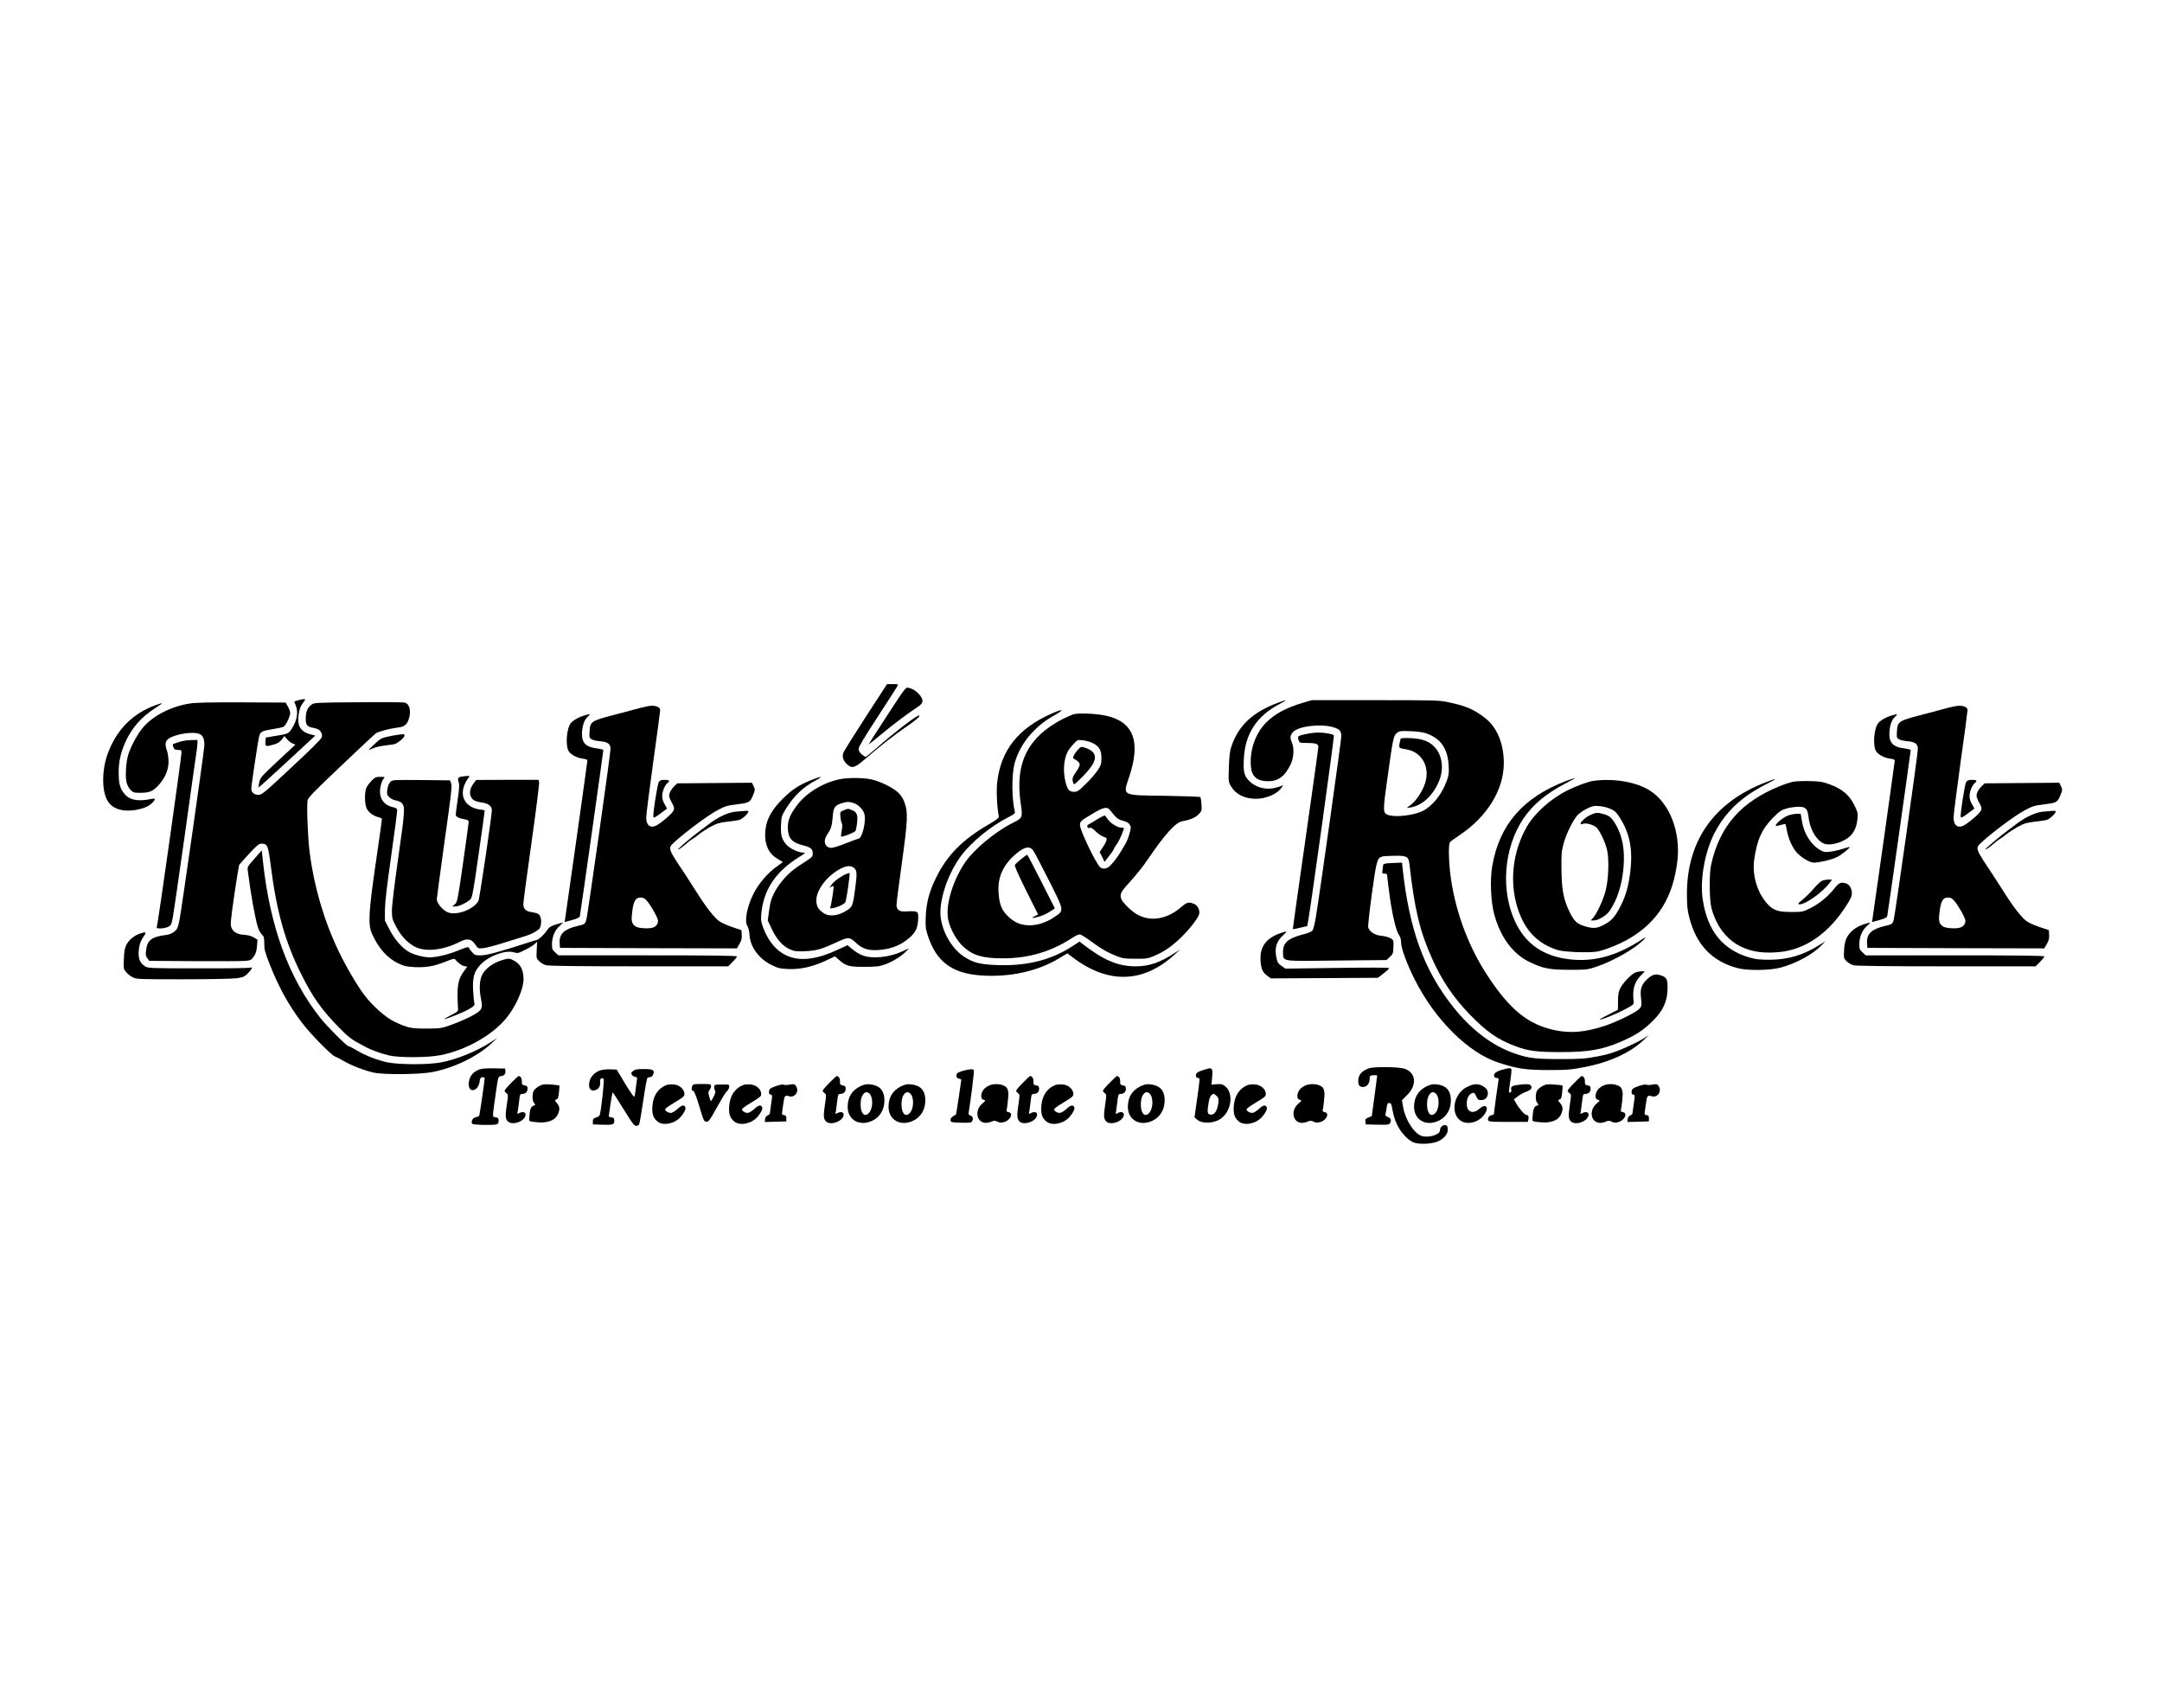 <?xml version="1.0" standalone="no"?>
<!DOCTYPE svg PUBLIC "-//W3C//DTD SVG 20010904//EN"
 "http://www.w3.org/TR/2001/REC-SVG-20010904/DTD/svg10.dtd">
<svg version="1.0" xmlns="http://www.w3.org/2000/svg"
 width="2168pt" height="1713pt" viewBox="0 0 2168 1713"
 preserveAspectRatio="xMidYMid meet">
<g transform="translate(0,1713) scale(0.1,-0.1)"
fill="#000000" stroke="none">
<path d="M8680 9939 c-118 -182 -219 -344 -224 -359 -12 -40 0 -78 36 -112 52
-48 79 -40 188 55 148 128 275 227 395 310 108 74 153 112 143 122 -12 13
-239 -160 -433 -330 -53 -47 -101 -85 -105 -85 -5 0 -22 12 -39 26 -21 18 -31
35 -31 55 0 20 55 112 190 319 104 160 195 300 200 311 10 18 7 19 -47 19
l-58 0 -215 -331z"/>
<path d="M8896 9955 c-102 -157 -186 -287 -186 -290 0 -2 55 42 123 98 114 96
278 219 375 282 53 35 56 68 11 120 -33 38 -66 58 -111 69 -25 6 -34 -5 -212
-279z"/>
<path d="M2990 10108 c-19 -5 -36 -11 -38 -12 -1 -2 5 -19 13 -39 29 -69 14
-153 -40 -235 -33 -50 -36 -51 -160 -71 l-100 -17 -3 -42 c-4 -49 3 -51 86
-27 37 11 59 25 78 50 l26 34 26 -31 c14 -17 39 -36 55 -43 l29 -12 -176 -164
c-166 -155 -176 -166 -186 -213 -6 -27 -9 -51 -7 -52 2 -2 131 114 286 258
l283 262 -45 11 c-112 29 -146 96 -116 235 6 28 22 63 35 79 13 16 24 32 24
35 0 8 -29 6 -70 -6z"/>
<path d="M12810 10081 c-247 -92 -391 -227 -460 -431 -18 -51 -23 -96 -27
-212 -5 -144 -5 -148 20 -191 49 -83 137 -127 252 -127 102 0 217 50 257 113
l16 23 -51 -18 c-102 -35 -209 -14 -283 54 -57 53 -68 93 -61 228 12 251 128
429 357 550 88 46 83 49 -20 11z"/>
<path d="M13072 10085 c-178 -53 -285 -111 -376 -201 -108 -109 -167 -280
-152 -443 9 -99 62 -144 171 -145 103 0 170 49 227 169 32 69 38 159 13 218
-21 50 -19 71 10 105 51 60 279 88 407 49 63 -19 78 -37 78 -92 0 -38 -213
-1558 -252 -1793 -12 -78 -28 -142 -37 -153 -10 -12 -47 -28 -95 -39 -149 -38
-202 -84 -200 -177 3 -98 -36 -92 538 -85 l499 5 34 31 c31 29 34 36 36 100 2
68 2 70 -30 88 -18 11 -58 21 -90 24 -65 5 -122 42 -133 85 -3 13 13 166 37
339 46 333 53 357 104 371 13 4 70 7 127 8 119 1 137 -9 145 -81 52 -456 104
-675 227 -949 97 -218 213 -390 375 -558 171 -177 283 -256 465 -323 124 -47
212 -58 450 -58 281 0 417 24 603 104 147 63 228 116 324 212 103 103 144 195
145 329 1 86 -11 108 -73 126 -48 15 -80 6 -124 -33 -59 -51 -79 -100 -71
-177 10 -95 9 -101 -15 -127 -33 -36 -223 -129 -341 -169 -196 -65 -344 -79
-503 -46 -271 56 -457 207 -684 556 -198 303 -331 676 -371 1040 -14 134 -15
272 0 290 7 8 49 39 94 69 280 187 446 457 446 725 -1 203 -72 368 -202 462
-113 83 -181 111 -363 149 -83 18 -140 19 -725 19 l-635 0 -83 -24z m1233
-310 c144 -51 213 -153 222 -325 4 -73 1 -95 -20 -152 -49 -134 -141 -249
-238 -299 -91 -46 -281 -68 -352 -40 -51 20 -51 36 -2 384 54 389 59 411 94
438 24 19 36 21 136 17 71 -3 128 -11 160 -23z"/>
<path d="M14047 9723 c-4 -6 -9 -28 -13 -50 -7 -45 -7 -45 71 -58 155 -26 238
-179 185 -340 -27 -82 -89 -175 -143 -216 l-42 -31 38 5 c126 19 245 137 298
294 38 115 15 240 -58 315 -54 56 -121 80 -234 86 -57 3 -99 1 -102 -5z"/>
<path d="M1900 10075 c-181 -29 -357 -117 -459 -232 -54 -61 -120 -178 -152
-271 -25 -73 -36 -231 -19 -291 6 -24 24 -57 40 -73 25 -25 36 -28 92 -28 94
0 129 14 182 70 69 73 106 158 106 241 0 37 -7 86 -15 109 -22 63 -19 95 11
119 64 50 252 80 316 50 37 -16 51 -58 46 -126 -9 -101 -229 -1644 -248 -1738
-16 -78 -22 -92 -52 -117 -21 -17 -50 -29 -78 -33 -146 -17 -193 -52 -205
-150 -6 -48 -4 -61 12 -83 l20 -27 459 -3 c252 -2 483 0 512 3 47 6 55 10 78
45 19 28 28 57 31 103 l5 64 -36 22 c-24 15 -57 24 -97 27 -69 4 -110 27 -129
74 -11 27 -7 70 29 323 24 161 46 297 49 304 4 6 49 57 100 112 82 88 98 101
126 101 58 0 66 -19 92 -227 57 -450 143 -756 300 -1072 116 -235 204 -360
378 -539 106 -108 125 -123 271 -200 59 -32 161 -68 238 -86 105 -24 389 -22
519 4 253 52 511 197 653 368 97 117 175 293 175 394 -1 96 -32 153 -104 190
-33 17 -45 18 -81 9 -120 -30 -212 -99 -239 -178 -19 -57 -20 -136 -2 -223 14
-69 10 -95 -20 -121 -38 -33 -152 -89 -264 -130 -115 -42 -116 -42 -260 -43
-160 -1 -191 6 -327 70 -86 41 -220 160 -301 268 -75 100 -182 283 -257 439
-147 308 -247 651 -290 991 -18 139 -31 465 -21 518 5 30 53 79 335 347 180
172 338 319 351 328 26 18 141 48 221 58 63 7 89 27 108 84 27 81 7 157 -43
166 -17 4 -228 5 -468 3 -425 -3 -437 -4 -465 -24 -39 -29 -56 -68 -57 -137
-1 -63 12 -83 64 -93 56 -11 75 -21 89 -46 12 -20 13 -34 5 -55 -6 -17 -124
-134 -303 -300 -275 -257 -295 -273 -330 -273 -43 0 -71 24 -71 61 0 36 68
488 80 530 12 43 31 52 145 69 44 7 88 17 98 22 23 12 67 104 67 138 0 14 -11
43 -23 65 l-23 40 -439 2 c-324 1 -462 -2 -525 -12z"/>
<path d="M1565 10061 c-231 -83 -393 -244 -482 -481 -60 -161 -65 -363 -10
-470 49 -95 166 -130 321 -95 76 16 132 51 156 94 8 16 3 16 -63 4 -126 -22
-203 1 -254 76 -33 49 -43 94 -43 196 0 104 18 187 60 287 65 152 162 265 307
358 84 54 85 58 8 31z"/>
<path d="M6420 10031 c-58 -16 -183 -49 -279 -74 -211 -55 -223 -63 -229 -161
-4 -59 -2 -65 19 -79 13 -8 53 -17 88 -20 76 -6 103 -27 103 -78 0 -47 -229
-1665 -242 -1711 -13 -44 -15 -46 -91 -64 -130 -30 -182 -79 -177 -169 l3 -50
887 -3 887 -2 26 44 c20 35 25 55 23 92 l-3 47 -84 28 c-46 15 -104 40 -130
56 -52 32 -139 142 -244 310 -37 59 -87 136 -110 171 -172 257 -171 255 -109
313 106 99 337 271 434 323 78 42 97 48 199 61 126 15 133 20 165 103 16 40
16 46 1 78 l-17 35 -374 -3 -374 -3 -27 -25 c-32 -30 -55 -71 -55 -99 0 -12
12 -43 27 -70 23 -40 26 -54 18 -77 -9 -25 -88 -97 -160 -144 -66 -43 -115
-12 -115 72 0 28 32 278 70 554 39 276 70 511 70 523 0 11 -8 24 -17 29 -42
22 -81 20 -183 -7z m72 -1940 c18 -22 51 -73 73 -114 34 -64 38 -79 30 -103
-14 -38 -48 -54 -115 -53 -119 1 -155 33 -144 134 14 137 33 175 90 175 25 0
40 -8 66 -39z"/>
<path d="M19530 10031 c-58 -16 -183 -49 -279 -74 -211 -55 -223 -63 -229
-161 -4 -59 -2 -65 19 -79 13 -8 53 -17 88 -20 76 -6 103 -27 103 -78 0 -47
-229 -1665 -242 -1711 -13 -44 -15 -46 -91 -64 -130 -30 -182 -79 -177 -169
l3 -50 887 -3 887 -2 26 44 c20 35 25 55 23 92 l-3 47 -84 28 c-46 15 -104 40
-130 56 -52 32 -139 142 -244 310 -37 59 -87 136 -110 171 -172 257 -171 255
-109 313 106 99 337 271 434 323 78 42 97 48 199 61 126 15 133 20 165 103 16
40 16 46 1 78 l-17 35 -374 -3 -374 -3 -27 -25 c-32 -30 -55 -71 -55 -99 0
-12 12 -43 27 -70 23 -40 26 -54 18 -77 -9 -25 -88 -97 -160 -144 -66 -43
-115 -12 -115 72 0 28 32 278 70 554 39 276 70 511 70 523 0 11 -8 24 -17 29
-42 22 -81 20 -183 -7z m72 -1940 c18 -22 51 -73 73 -114 34 -64 38 -79 30
-103 -14 -38 -48 -54 -115 -53 -119 1 -155 33 -144 134 14 137 33 175 90 175
25 0 40 -8 66 -39z"/>
<path d="M10547 9975 c-338 -148 -514 -372 -548 -697 -9 -88 0 -258 17 -333 3
-16 -15 -31 -103 -83 -264 -153 -418 -310 -528 -537 -68 -139 -96 -247 -102
-390 -4 -98 -1 -118 22 -190 85 -258 241 -375 528 -396 290 -21 569 40 787
171 l83 50 67 -50 c351 -260 699 -246 1010 39 l55 51 -55 -36 c-146 -96 -258
-134 -391 -134 -179 0 -323 61 -539 229 l-25 19 -60 -39 c-214 -142 -454 -205
-749 -197 -188 6 -257 23 -356 90 -127 84 -230 280 -230 436 0 171 88 412 210
573 104 139 300 298 473 385 59 30 68 38 63 57 -31 126 -32 368 -2 482 29 107
90 216 167 299 79 85 136 129 247 192 91 52 69 57 -41 9z"/>
<path d="M10760 9966 c-139 -53 -278 -143 -363 -235 -152 -164 -202 -368 -162
-654 21 -150 22 -148 -86 -202 -175 -89 -387 -266 -476 -400 -123 -184 -195
-432 -164 -570 21 -95 84 -206 151 -268 94 -87 194 -117 395 -117 258 0 484
66 695 204 30 20 64 36 76 36 12 0 60 -29 107 -64 105 -78 173 -117 263 -153
61 -24 83 -27 189 -27 108 -1 126 2 183 26 98 41 167 87 257 170 91 85 189
208 199 249 10 43 -12 89 -50 105 -52 22 -72 17 -122 -26 -143 -126 -308 -157
-445 -82 -56 30 -145 115 -162 155 -18 44 -8 70 59 144 107 120 152 176 211
263 166 244 274 364 341 375 77 13 131 36 163 69 32 33 33 37 29 100 -2 36 -7
69 -12 73 -4 4 -164 10 -356 13 -440 6 -422 -4 -356 193 119 356 40 554 -242
612 -105 21 -280 27 -322 11z m195 -286 c67 -33 90 -71 90 -151 0 -60 -4 -71
-39 -125 -22 -32 -75 -94 -119 -136 -70 -69 -84 -78 -117 -78 -48 0 -64 19
-85 98 -27 108 -19 226 22 306 8 15 33 49 56 73 41 45 42 45 95 40 29 -3 73
-15 97 -27z m170 -667 c8 -10 31 -37 50 -60 28 -32 47 -44 86 -53 34 -8 55
-20 66 -37 16 -24 16 -30 0 -91 -10 -37 -30 -86 -45 -110 -15 -24 -34 -56 -43
-72 -22 -39 -65 -98 -102 -137 -35 -38 -84 -44 -109 -15 -53 62 -198 368 -198
418 0 38 6 43 129 116 100 61 141 70 166 41z m-766 -409 c11 -14 82 -148 157
-298 160 -317 158 -304 55 -373 -85 -58 -183 -87 -269 -81 -83 6 -139 34 -203
99 -58 59 -79 117 -86 236 -10 153 53 284 189 392 76 61 123 68 157 25z"/>
<path d="M10805 9608 c-39 -46 -53 -80 -37 -86 7 -2 25 -14 39 -26 31 -26 27
-43 -22 -115 -28 -40 -33 -56 -29 -81 4 -17 10 -32 14 -35 4 -2 43 33 87 78
121 124 150 197 98 249 -21 22 -83 48 -113 48 -6 0 -22 -15 -37 -32z"/>
<path d="M10995 8910 c-44 -27 -84 -51 -88 -52 -5 -2 -5 -11 -2 -21 5 -12 12
-14 22 -8 11 6 27 -4 58 -34 23 -23 59 -48 79 -55 33 -11 37 -15 31 -38 -3
-14 -20 -45 -37 -70 l-31 -45 25 -50 24 -50 47 61 c26 33 47 64 47 69 0 5 14
28 30 50 24 32 70 138 70 160 0 1 -10 3 -22 3 -38 0 -107 41 -135 79 -15 20
-29 39 -32 43 -4 4 -42 -15 -86 -42z"/>
<path d="M10239 8515 c-31 -25 -59 -52 -63 -60 -3 -9 44 -116 114 -255 l120
-240 -30 -15 c-40 -21 -38 -25 9 -14 57 13 91 27 143 60 l46 30 -136 269 c-75
148 -139 270 -142 270 -3 0 -30 -20 -61 -45z"/>
<path d="M5858 9955 c-51 -14 -105 -44 -131 -73 -47 -52 -60 -236 -21 -290 26
-34 84 -63 140 -70 30 -3 44 -9 44 -20 0 -14 -215 -1541 -224 -1593 l-5 -25
75 20 c57 16 76 26 79 41 6 24 235 1647 235 1662 0 6 -25 13 -57 17 -114 13
-158 54 -157 146 1 77 21 139 56 172 34 31 32 32 -34 13z"/>
<path d="M18968 9955 c-51 -14 -105 -44 -131 -73 -47 -52 -60 -236 -21 -290
26 -34 84 -63 140 -70 30 -3 44 -9 44 -20 0 -14 -215 -1541 -224 -1593 l-5
-25 75 20 c57 16 76 26 79 41 6 24 235 1647 235 1662 0 6 -25 13 -57 17 -114
13 -158 54 -157 146 1 77 21 139 56 172 34 31 32 32 -34 13z"/>
<path d="M13185 9783 c-62 -6 -150 -25 -162 -35 -8 -7 -9 -17 -1 -39 10 -28
12 -29 73 -29 100 0 125 -8 125 -39 0 -14 -58 -431 -129 -926 -71 -495 -128
-901 -127 -902 1 -2 34 5 73 14 l72 17 10 56 c29 165 262 1843 257 1855 -6 17
-127 34 -191 28z"/>
<path d="M4000 9763 c-19 -2 -68 -10 -108 -19 -69 -15 -78 -20 -140 -79 -66
-64 -67 -64 -25 -44 23 12 75 25 115 31 40 5 87 12 105 14 37 5 120 75 109 92
-4 7 -10 11 -14 10 -4 0 -23 -3 -42 -5z"/>
<path d="M1797 9690 c-32 -10 -61 -20 -63 -23 -3 -2 0 -16 5 -31 9 -21 17 -26
46 -26 32 0 35 -3 35 -27 0 -44 -233 -1694 -246 -1740 -6 -21 -3 -23 36 -23
23 0 57 7 75 16 31 14 34 20 49 102 9 48 63 422 121 832 57 410 108 774 114
810 6 36 11 80 11 98 l0 32 -62 -1 c-35 0 -89 -8 -121 -19z"/>
<path d="M4630 9343 c-37 -7 -43 -18 -31 -55 9 -27 7 -63 -9 -172 -11 -75 -20
-145 -20 -155 0 -21 34 -38 90 -47 28 -5 40 -12 40 -23 0 -9 -25 -194 -56
-411 -55 -381 -58 -396 -83 -417 l-26 -23 31 0 c36 0 122 41 152 73 18 19 29
79 81 447 34 234 61 431 61 438 0 7 -12 12 -29 12 -16 0 -48 7 -72 15 -129 46
-156 176 -63 303 16 21 16 22 -12 21 -16 -1 -40 -4 -54 -6z"/>
<path d="M3722 9297 c-23 -24 -47 -59 -52 -77 -16 -54 -12 -158 7 -197 18 -39
71 -78 121 -88 17 -4 32 -12 32 -19 0 -7 -27 -201 -61 -432 -72 -497 -80 -623
-40 -714 62 -144 156 -250 268 -302 57 -27 81 -32 167 -36 115 -5 192 10 315
59 73 29 76 30 91 12 28 -34 73 -63 96 -63 24 0 23 -1 -10 -44 -65 -86 -77
-153 -63 -375 2 -32 -1 -35 -73 -72 -41 -22 -72 -39 -69 -39 24 0 189 65 243
96 64 37 67 41 62 69 -4 17 -9 75 -12 130 -7 125 13 191 82 260 83 82 245 140
325 116 40 -12 45 -11 113 23 39 19 83 46 97 59 l25 24 -4 -83 c-4 -81 -4 -84
25 -113 16 -16 47 -34 69 -40 27 -7 319 -11 933 -11 l894 0 43 44 c24 24 44
48 44 55 0 8 -236 11 -895 11 l-895 0 -32 29 c-30 27 -33 35 -33 84 1 73 28
139 76 181 21 20 37 36 35 36 -2 0 -34 -9 -70 -20 -55 -18 -70 -27 -90 -58
-26 -41 -85 -96 -107 -99 -8 -1 -41 -11 -74 -22 -285 -93 -424 -131 -482 -131
-57 0 -63 2 -91 34 -16 19 -31 39 -33 45 -3 8 -38 -3 -99 -28 -101 -42 -221
-71 -292 -71 -55 0 -146 23 -201 51 -68 35 -148 125 -200 226 l-47 91 0 109
c1 78 19 231 64 548 35 242 61 447 59 456 -3 9 -18 20 -35 23 -112 22 -160
110 -127 231 6 22 18 48 27 58 14 16 12 17 -34 17 -45 0 -54 -4 -92 -43z"/>
<path d="M8133 9307 c-122 -50 -189 -93 -279 -182 -108 -106 -162 -199 -176
-299 -21 -144 22 -253 118 -307 29 -17 54 -32 54 -33 0 -2 -25 -20 -55 -41
-93 -64 -189 -176 -240 -279 -67 -134 -92 -277 -59 -324 9 -14 18 -50 20 -88
6 -117 95 -239 220 -300 66 -33 84 -37 172 -41 118 -5 243 23 378 86 l87 41
34 -30 c75 -67 104 -75 258 -75 120 0 149 3 207 23 75 26 168 83 213 131 l30
32 -66 -31 c-129 -60 -302 -78 -400 -40 -28 10 -74 38 -101 61 l-49 41 -87
-40 c-116 -54 -196 -80 -286 -93 -218 -32 -384 76 -472 306 -23 61 -25 79 -20
140 22 245 147 430 389 577 53 33 58 38 35 38 -50 0 -135 39 -171 79 -48 53
-60 97 -55 201 4 83 6 90 50 161 82 132 169 214 300 285 80 43 57 43 -49 1z"/>
<path d="M8414 9315 c-165 -36 -327 -135 -421 -259 -68 -90 -93 -150 -93 -221
0 -107 38 -153 150 -181 79 -20 100 -36 100 -81 0 -36 2 -34 -140 -126 -124
-80 -230 -210 -275 -336 -8 -23 -19 -81 -25 -127 l-11 -85 40 -84 c48 -103
112 -175 183 -205 46 -20 64 -22 158 -18 113 6 158 19 331 99 100 45 109 44
178 -20 62 -57 122 -75 227 -67 128 11 218 48 308 126 56 50 76 91 82 167 7
99 5 101 -129 93 -60 -3 -87 18 -87 67 0 19 24 208 54 421 59 429 63 506 25
608 -14 39 -36 72 -63 97 -54 51 -184 114 -271 132 -86 18 -239 18 -321 0z
m141 -236 c49 -14 100 -64 113 -112 20 -70 -23 -247 -60 -247 -5 0 -61 -21
-125 -46 -64 -26 -129 -47 -146 -46 -66 2 -87 68 -42 134 39 57 48 86 55 175
7 96 20 116 89 138 57 17 67 17 116 4z m18 -661 c21 -25 21 -61 1 -208 -20
-154 -27 -173 -75 -205 -89 -59 -182 -71 -239 -32 -55 37 -74 71 -74 130 0
117 139 281 282 333 45 16 81 10 105 -18z"/>
<path d="M8459 9004 c-36 -15 -36 -15 -31 -67 2 -29 9 -57 14 -64 6 -7 5 -33
-1 -69 -6 -32 -9 -59 -7 -62 9 -9 137 40 145 56 5 10 12 47 16 83 8 79 -2 105
-50 125 -41 17 -41 17 -86 -2z"/>
<path d="M8483 8365 c-51 -22 -120 -72 -144 -106 l-22 -31 21 11 c17 9 22 9
22 -1 -1 -36 -27 -195 -34 -206 -20 -32 123 14 150 49 11 13 50 286 43 294 -2
2 -19 -3 -36 -10z"/>
<path d="M15700 9297 c-428 -164 -664 -437 -736 -850 -24 -137 -15 -360 20
-487 63 -230 187 -397 357 -478 135 -65 197 -76 399 -77 165 0 180 2 260 28
180 60 407 190 490 282 21 22 12 19 -45 -18 -240 -153 -461 -213 -695 -188
-266 29 -443 147 -551 367 -153 315 -122 746 75 1042 93 140 231 256 421 354
60 32 106 57 100 57 -5 0 -48 -15 -95 -32z"/>
<path d="M17710 9287 c-523 -201 -795 -587 -794 -1127 1 -124 5 -159 27 -242
70 -265 228 -428 477 -495 101 -28 328 -25 439 5 153 42 321 133 406 222 l40
42 -59 -37 c-162 -103 -315 -148 -501 -149 -96 0 -136 4 -200 22 -269 77 -423
267 -470 580 -30 192 18 468 112 657 110 219 273 375 529 504 115 59 113 63
-6 18z"/>
<path d="M3913 9288 c-13 -14 -24 -43 -29 -75 -6 -46 -4 -54 19 -77 13 -13 42
-28 63 -32 22 -3 47 -13 57 -22 42 -37 40 -64 -28 -543 -38 -266 -65 -488 -65
-537 0 -79 3 -89 41 -162 49 -95 119 -169 195 -206 107 -52 280 -32 445 52 75
37 115 31 153 -25 29 -43 29 -43 80 -39 28 2 123 27 211 55 88 28 185 58 215
67 31 9 76 29 101 45 41 25 47 34 53 73 8 51 -5 92 -31 106 -10 5 -39 12 -64
16 -58 8 -82 33 -81 83 0 21 37 298 82 616 45 319 79 590 76 603 l-6 24 -313
0 -312 -1 -27 -36 c-48 -63 -46 -134 5 -168 14 -9 48 -18 77 -22 65 -8 103
-37 102 -79 -1 -61 -124 -889 -134 -907 -44 -83 -210 -148 -301 -118 -52 17
-117 92 -117 133 1 18 36 281 78 583 67 472 76 554 66 580 l-12 30 -289 3
c-289 2 -289 2 -310 -20z"/>
<path d="M6606 9288 c-14 -23 -61 -323 -54 -351 2 -11 21 -2 70 35 l67 50 -24
43 c-16 26 -25 57 -25 84 0 43 27 108 54 130 27 22 18 31 -29 31 -35 0 -47 -5
-59 -22z"/>
<path d="M15980 9300 c-56 -8 -168 -49 -263 -96 -164 -82 -328 -228 -404 -360
-146 -252 -180 -561 -92 -829 72 -217 196 -346 396 -411 65 -21 323 -31 404
-15 84 17 234 79 330 137 277 167 428 414 469 769 35 292 -76 579 -273 706
-134 87 -363 127 -567 99z m167 -280 c41 -17 60 -34 86 -74 105 -159 140 -315
118 -533 -15 -143 -42 -248 -90 -348 -53 -110 -92 -159 -153 -195 -82 -47
-118 -54 -191 -35 -98 25 -130 52 -176 147 -63 129 -81 227 -83 430 -2 152 1
183 21 258 27 100 97 242 144 290 17 18 59 46 92 62 51 25 69 29 120 25 33 -2
84 -14 112 -27z"/>
<path d="M15944 8956 c-66 -31 -131 -109 -71 -87 35 13 117 -12 144 -45 36
-45 81 -144 99 -220 21 -91 14 -295 -16 -409 -23 -88 -88 -229 -125 -269 l-24
-26 31 0 c45 0 126 48 158 95 78 114 124 257 140 434 15 178 -9 312 -76 430
-40 69 -63 90 -118 106 -66 20 -82 19 -142 -9z"/>
<path d="M19716 9288 c-14 -23 -61 -323 -54 -351 2 -11 21 -2 70 35 l67 50
-24 43 c-16 26 -25 57 -25 84 0 43 27 108 54 130 27 22 18 31 -29 31 -35 0
-47 -5 -59 -22z"/>
<path d="M17975 9290 c-22 -5 -76 -22 -120 -40 -395 -157 -613 -406 -697 -795
-20 -94 -17 -356 5 -435 79 -286 286 -445 578 -442 119 1 202 15 301 53 173
67 330 203 456 393 61 92 72 116 72 151 0 51 -28 91 -70 100 -45 10 -63 0
-111 -61 -60 -76 -149 -148 -238 -192 -72 -36 -79 -37 -180 -37 -140 0 -184
14 -244 77 -103 109 -157 286 -137 443 27 199 77 312 190 426 65 65 83 77 136
92 33 9 86 17 117 17 75 0 92 -17 102 -101 14 -121 73 -227 148 -265 62 -33
209 9 274 77 41 43 62 94 69 167 6 52 3 66 -24 124 -47 98 -100 151 -195 198
-49 23 -108 44 -147 50 -75 11 -227 11 -285 0z"/>
<path d="M7368 8990 c-71 -9 -168 -54 -257 -122 -24 -18 -56 -42 -71 -53 -92
-67 -249 -200 -240 -203 5 -2 36 18 68 46 31 27 66 54 78 60 12 6 40 27 62 45
23 19 75 53 116 76 63 34 88 42 167 51 51 6 105 13 119 17 27 6 75 46 91 76 9
15 5 17 -28 16 -21 -1 -68 -5 -105 -9z"/>
<path d="M20478 8990 c-71 -9 -168 -54 -257 -122 -24 -18 -56 -42 -71 -53 -92
-67 -249 -200 -240 -203 5 -2 36 18 68 46 31 27 66 54 78 60 12 6 40 27 62 45
23 19 75 53 116 76 63 34 88 42 167 51 51 6 105 13 119 17 27 6 75 46 91 76 9
15 5 17 -28 16 -21 -1 -68 -5 -105 -9z"/>
<path d="M17935 8954 c-44 -15 -109 -64 -125 -93 -8 -17 -6 -17 42 -5 28 8 52
13 53 11 1 -1 7 -31 14 -67 14 -76 48 -154 88 -207 39 -51 137 -113 180 -113
57 0 184 30 235 56 47 24 133 93 125 100 -2 2 -29 -5 -61 -16 -31 -10 -87 -24
-124 -29 -61 -8 -70 -7 -108 14 -95 55 -164 164 -185 292 l-12 73 -41 -1 c-22
0 -59 -7 -81 -15z"/>
<path d="M2552 8520 c-71 -79 -73 -83 -67 -124 33 -251 70 -457 100 -561 8
-28 26 -62 40 -75 22 -21 25 -32 25 -92 0 -60 7 -87 56 -211 90 -227 184 -399
316 -575 82 -111 302 -336 339 -347 13 -4 53 -25 89 -46 76 -45 208 -95 300
-115 104 -22 459 -19 586 6 221 43 455 157 595 290 l54 51 -60 -39 c-144 -94
-347 -177 -507 -206 -134 -25 -440 -22 -547 4 -112 28 -213 69 -295 118 -39
23 -75 42 -82 42 -18 0 -214 196 -283 284 -315 399 -502 908 -574 1565 l-12
114 -73 -83z"/>
<path d="M13913 8473 c-25 -2 -43 -9 -43 -16 0 -7 -3 -29 -6 -49 -6 -36 -5
-38 20 -38 14 0 26 -6 26 -13 0 -22 28 -243 40 -309 26 -151 53 -255 76 -289
17 -25 24 -49 24 -83 0 -54 59 -215 135 -365 203 -406 541 -741 845 -838 190
-61 271 -73 501 -73 187 0 220 3 360 30 246 47 458 144 589 269 l55 52 -56
-36 c-31 -20 -117 -63 -191 -95 -109 -47 -159 -63 -272 -84 -124 -23 -164 -26
-363 -26 -256 0 -324 8 -461 55 -228 79 -434 234 -621 469 -292 368 -439 773
-506 1389 l-6 57 -52 -2 c-29 -1 -71 -3 -94 -5z"/>
<path d="M18269 8297 c-14 -7 -51 -41 -81 -77 -30 -36 -80 -85 -111 -110 -46
-37 -53 -46 -35 -48 54 -9 241 124 309 220 l20 28 -38 0 c-21 -1 -50 -6 -64
-13z"/>
<path d="M18685 7860 c-35 -11 -79 -35 -103 -56 -62 -53 -85 -103 -90 -201 -4
-80 -4 -83 25 -112 16 -16 47 -34 69 -40 27 -7 319 -11 933 -11 l894 0 43 44
c24 24 44 48 44 55 0 8 -236 11 -895 11 l-895 0 -32 29 c-30 27 -33 35 -33 84
1 73 28 139 76 181 45 41 45 41 -36 16z"/>
<path d="M12833 7770 c-129 -46 -193 -126 -193 -243 0 -97 17 -145 63 -178
l41 -30 536 3 537 3 56 43 c31 23 57 47 57 53 0 7 -164 8 -520 3 l-520 -7 -39
27 c-33 23 -42 36 -50 77 -22 104 -4 167 67 232 47 41 41 44 -35 17z"/>
<path d="M1397 7766 c-55 -20 -104 -62 -129 -109 -17 -33 -23 -64 -26 -142 -4
-98 -3 -102 23 -133 15 -18 45 -42 66 -52 36 -19 61 -20 501 -20 255 0 497 5
538 10 63 9 79 15 108 42 18 18 38 41 44 52 9 17 7 18 -17 12 -16 -4 -251 -7
-523 -6 -483 0 -496 1 -529 21 -43 27 -63 66 -63 126 1 71 15 121 49 170 34
48 27 53 -42 29z"/>
<path d="M16397 7377 c-41 -18 -124 -104 -149 -156 -18 -37 -23 -63 -23 -131
l-1 -85 -104 -54 c-58 -29 -91 -50 -75 -46 51 11 176 64 260 109 69 37 80 46
77 67 -14 130 4 197 76 272 l36 37 -34 0 c-19 -1 -47 -6 -63 -13z"/>
<path d="M13725 6417 c-75 -30 -105 -66 -105 -130 0 -38 15 -57 46 -57 38 0
67 32 68 76 2 38 3 39 39 42 20 2 37 0 37 -5 0 -4 -12 -97 -27 -206 l-27 -199
-34 -14 c-28 -11 -33 -18 -30 -41 l3 -28 117 -3 c110 -2 118 -1 128 18 15 28
7 48 -25 60 -18 7 -25 15 -22 28 3 9 8 38 12 65 5 37 10 47 25 47 12 0 21 -8
24 -22 21 -109 30 -142 56 -196 38 -80 109 -156 166 -178 60 -23 193 -15 251
14 60 31 95 77 91 121 -2 28 -8 37 -24 39 -27 4 -54 -22 -54 -53 0 -43 -114
-78 -183 -56 -78 26 -165 162 -187 291 l-12 68 50 49 c106 103 92 232 -30 268
-63 18 -307 20 -353 2z"/>
<path d="M4807 6406 c-69 -25 -107 -78 -107 -149 0 -92 97 -70 109 26 5 34 10
43 29 45 13 2 22 -2 22 -10 0 -25 -50 -370 -55 -377 -2 -5 -18 -11 -35 -14
-30 -6 -50 -43 -35 -66 7 -12 221 -16 249 -5 10 4 16 18 16 35 0 25 -5 30 -30
36 -35 6 -35 -21 4 258 21 145 22 150 46 153 36 5 51 22 48 51 l-3 26 -110 2
c-73 2 -123 -2 -148 -11z"/>
<path d="M12063 6399 c-42 -13 -64 -26 -68 -39 -8 -24 1 -40 21 -40 18 0 18 2
-12 -212 l-26 -182 26 -23 c54 -46 177 -39 246 15 102 81 120 253 34 321 -24
19 -38 22 -83 19 l-53 -5 7 75 c5 58 4 77 -7 83 -16 10 -9 11 -85 -12z m138
-260 c18 -18 21 -29 16 -70 -10 -84 -44 -128 -88 -114 -22 7 -24 31 -9 120 9
55 27 85 52 85 4 0 18 -10 29 -21z"/>
<path d="M15057 6401 c-59 -17 -84 -40 -73 -67 3 -8 15 -14 26 -14 18 0 20 -4
15 -32 -7 -40 -45 -320 -45 -330 0 -3 -10 -8 -21 -10 -27 -4 -44 -30 -36 -52
6 -14 30 -16 201 -16 l196 0 6 24 c7 28 -1 46 -21 46 -16 0 -72 64 -102 117
l-22 39 36 28 c19 16 56 37 82 46 55 21 71 41 51 65 -12 14 -26 16 -94 10 -90
-8 -110 -18 -102 -51 4 -14 1 -24 -9 -28 -18 -7 -18 -9 0 116 9 56 13 108 11
115 -7 17 -27 15 -99 -6z"/>
<path d="M6016 6396 c-53 -20 -92 -60 -104 -108 -18 -68 11 -108 62 -88 32 12
49 44 44 81 -5 30 17 48 35 30 9 -9 -23 -308 -39 -362 -2 -9 -19 -20 -37 -25
-27 -8 -32 -15 -32 -39 l0 -30 85 -3 c114 -4 130 1 130 38 0 25 -5 31 -28 36
l-28 6 17 120 c10 66 20 122 22 124 2 3 51 -72 108 -165 81 -133 109 -170 125
-171 12 0 26 6 32 13 5 6 24 113 42 237 18 127 37 228 43 232 7 4 20 8 30 8
10 0 22 12 27 26 17 44 -1 54 -95 54 -67 0 -87 -4 -106 -19 -20 -16 -22 -23
-13 -38 6 -10 21 -19 33 -21 20 -3 22 -8 17 -35 -2 -18 -8 -59 -12 -92 -3 -33
-9 -65 -13 -72 -4 -7 -42 47 -92 130 l-85 142 -64 2 c-37 2 -82 -4 -104 -11z"/>
<path d="M9660 6393 c-30 -8 -58 -20 -62 -26 -15 -24 -8 -47 17 -53 14 -3 25
-8 25 -9 0 -12 -51 -349 -53 -350 -40 -21 -58 -39 -55 -58 3 -21 9 -22 105
-25 93 -2 103 -1 112 17 14 25 5 48 -20 56 -16 5 -19 13 -14 38 20 120 55 402
51 413 -7 17 -35 16 -106 -3z"/>
<path d="M5127 6272 c-37 -37 -67 -73 -67 -79 0 -7 8 -18 19 -25 17 -12 18
-18 5 -103 -18 -121 -17 -149 5 -176 42 -52 179 -4 181 64 0 24 -26 32 -57 18
l-26 -12 7 41 c3 23 9 68 13 101 5 49 9 59 25 59 36 0 58 19 58 51 0 25 -5 30
-29 35 -26 5 -29 10 -28 41 1 30 -13 52 -33 53 -3 0 -36 -30 -73 -68z"/>
<path d="M8317 6272 c-37 -37 -67 -73 -67 -79 0 -7 8 -18 19 -25 17 -12 18
-18 5 -103 -18 -121 -17 -149 5 -176 42 -52 179 -4 181 64 0 24 -26 32 -57 18
l-26 -12 7 41 c3 23 9 68 13 101 5 49 9 59 25 59 36 0 58 19 58 51 0 25 -5 30
-29 35 -26 5 -29 10 -28 41 1 30 -13 52 -33 53 -3 0 -36 -30 -73 -68z"/>
<path d="M10257 6272 c-37 -37 -67 -73 -67 -79 0 -7 8 -18 19 -25 17 -12 18
-18 5 -103 -18 -121 -17 -149 5 -176 42 -52 179 -4 181 64 0 24 -26 32 -57 18
l-26 -12 7 41 c3 23 9 68 13 101 5 49 9 59 25 59 36 0 58 19 58 51 0 25 -5 30
-29 35 -26 5 -29 10 -28 41 1 30 -13 52 -33 53 -3 0 -36 -30 -73 -68z"/>
<path d="M11127 6272 c-37 -37 -67 -73 -67 -79 0 -7 8 -18 19 -25 17 -12 18
-18 5 -103 -18 -121 -17 -149 5 -176 42 -52 179 -4 181 64 0 24 -26 32 -57 18
l-26 -12 7 41 c3 23 9 68 13 101 5 49 9 59 25 59 36 0 58 19 58 51 0 25 -5 30
-29 35 -26 5 -29 10 -28 41 1 30 -13 52 -33 53 -3 0 -36 -30 -73 -68z"/>
<path d="M15787 6272 c-37 -37 -67 -73 -67 -79 0 -7 8 -18 19 -25 17 -12 18
-18 5 -103 -18 -121 -17 -149 5 -176 42 -52 179 -4 181 64 0 24 -26 32 -57 18
l-26 -12 7 41 c3 23 9 68 13 101 5 49 9 59 25 59 36 0 58 19 58 51 0 25 -5 30
-29 35 -26 5 -29 10 -28 41 1 30 -13 52 -33 53 -3 0 -36 -30 -73 -68z"/>
<path d="M5408 6240 c-20 -11 -44 -30 -52 -42 -21 -30 -21 -106 0 -129 16 -17
15 -19 -9 -28 -26 -10 -34 -36 -40 -126 -2 -29 -1 -30 63 -37 113 -14 193 13
223 76 23 50 21 79 -8 114 -24 29 -25 31 -6 37 16 5 21 19 26 71 4 36 6 67 3
69 -2 2 -40 7 -83 10 -68 5 -85 2 -117 -15z"/>
<path d="M6680 6249 c-83 -35 -130 -107 -138 -211 -5 -78 7 -117 50 -153 54
-46 167 -26 230 41 34 37 58 83 51 99 -11 30 -36 25 -79 -15 -25 -23 -54 -40
-67 -40 -29 0 -61 23 -56 39 3 7 47 38 99 69 87 53 95 60 93 87 -4 47 -52 87
-110 91 -26 2 -59 -1 -73 -7z"/>
<path d="M6941 6238 c-10 -27 -4 -48 13 -48 7 0 32 -64 58 -152 42 -142 47
-153 70 -156 23 -3 33 10 108 145 45 81 90 155 101 163 10 8 20 26 21 40 3 25
2 25 -72 25 -71 0 -75 -1 -78 -23 -2 -13 1 -29 8 -37 8 -10 5 -24 -12 -59 -12
-25 -25 -46 -29 -46 -4 0 -12 21 -18 46 -10 39 -9 49 4 64 8 9 15 26 15 38 0
21 -4 22 -90 22 -85 0 -91 -1 -99 -22z"/>
<path d="M7450 6249 c-83 -35 -130 -107 -138 -211 -5 -78 7 -117 50 -153 54
-46 167 -26 230 41 34 37 58 83 51 99 -11 30 -36 25 -79 -15 -25 -23 -54 -40
-67 -40 -29 0 -61 23 -56 39 3 7 47 38 99 69 87 53 95 60 93 87 -4 47 -52 87
-110 91 -26 2 -59 -1 -73 -7z"/>
<path d="M7775 6237 c-52 -19 -60 -26 -63 -50 -3 -21 1 -30 16 -33 18 -5 18
-9 5 -92 -7 -48 -13 -92 -13 -97 0 -6 -10 -15 -22 -20 -15 -6 -24 -21 -26 -38
l-3 -28 108 3 108 3 0 30 c0 24 -5 31 -23 33 -21 3 -23 8 -18 35 3 18 8 57 12
87 9 71 17 81 55 68 58 -20 107 47 72 100 -12 20 -20 23 -51 18 -50 -8 -54 -8
-77 -2 -11 3 -47 -5 -80 -17z"/>
<path d="M8622 6235 c-81 -42 -122 -109 -122 -204 0 -131 119 -199 245 -140
86 40 132 128 123 230 -8 84 -56 128 -148 136 -34 3 -57 -2 -98 -22z m88 -65
c44 -23 49 -143 8 -195 -43 -55 -88 -16 -88 78 0 72 21 117 58 126 2 1 12 -3
22 -9z"/>
<path d="M9032 6235 c-81 -42 -122 -109 -122 -204 0 -131 119 -199 245 -140
86 40 132 128 123 230 -8 84 -56 128 -148 136 -34 3 -57 -2 -98 -22z m88 -65
c44 -23 49 -143 8 -195 -43 -55 -88 -16 -88 78 0 72 21 117 58 126 2 1 12 -3
22 -9z"/>
<path d="M9909 6240 c-44 -23 -69 -59 -69 -101 0 -22 5 -32 20 -36 26 -7 25
-11 -5 -35 -58 -45 -72 -126 -30 -172 27 -29 70 -34 120 -12 24 10 34 10 58
-2 24 -12 37 -12 68 -3 64 19 94 92 41 99 -16 3 -21 9 -18 20 7 24 20 154 18
172 -7 47 -15 59 -46 74 -45 21 -112 20 -157 -4z"/>
<path d="M10580 6249 c-83 -35 -130 -107 -138 -211 -5 -78 7 -117 50 -153 54
-46 167 -26 230 41 34 37 58 83 51 99 -11 30 -36 25 -79 -15 -25 -23 -54 -40
-67 -40 -29 0 -61 23 -56 39 3 7 47 38 99 69 87 53 95 60 93 87 -4 47 -52 87
-110 91 -26 2 -59 -1 -73 -7z"/>
<path d="M11432 6235 c-81 -42 -122 -109 -122 -204 0 -131 119 -199 245 -140
86 40 132 128 123 230 -8 84 -56 128 -148 136 -34 3 -57 -2 -98 -22z m88 -65
c44 -23 49 -143 8 -195 -43 -55 -88 -16 -88 78 0 72 21 117 58 126 2 1 12 -3
22 -9z"/>
<path d="M12510 6249 c-83 -35 -130 -107 -138 -211 -5 -78 7 -117 50 -153 54
-46 167 -26 230 41 34 37 58 83 51 99 -11 30 -36 25 -79 -15 -25 -23 -54 -40
-67 -40 -29 0 -61 23 -56 39 3 7 47 38 99 69 87 53 95 60 93 87 -4 47 -52 87
-110 91 -26 2 -59 -1 -73 -7z"/>
<path d="M13079 6240 c-44 -23 -69 -59 -69 -101 0 -22 5 -32 20 -36 26 -7 25
-11 -5 -35 -58 -45 -72 -126 -30 -172 27 -29 70 -34 120 -12 24 10 34 10 58
-2 24 -12 37 -12 68 -3 64 19 94 92 41 99 -16 3 -21 9 -18 20 7 24 20 154 18
172 -7 47 -15 59 -46 74 -45 21 -112 20 -157 -4z"/>
<path d="M14302 6235 c-81 -42 -122 -109 -122 -204 0 -131 119 -199 245 -140
86 40 132 128 123 230 -8 84 -56 128 -148 136 -34 3 -57 -2 -98 -22z m88 -65
c44 -23 49 -143 8 -195 -43 -55 -88 -16 -88 78 0 72 21 117 58 126 2 1 12 -3
22 -9z"/>
<path d="M14760 6251 c-14 -5 -39 -15 -55 -24 -118 -61 -160 -237 -76 -320 60
-61 179 -44 245 33 66 79 33 135 -41 70 -64 -57 -127 -30 -125 55 0 51 22 92
55 104 18 7 24 3 39 -30 17 -39 24 -43 63 -39 54 5 75 78 33 118 -41 37 -86
48 -138 33z"/>
<path d="M15468 6240 c-20 -11 -44 -30 -52 -42 -21 -30 -21 -106 0 -129 16
-17 15 -19 -9 -28 -26 -10 -34 -36 -40 -126 -2 -29 -1 -30 63 -37 113 -14 193
13 223 76 23 50 21 79 -8 114 -24 29 -25 31 -6 37 16 5 21 19 26 71 4 36 6 67
3 69 -2 2 -40 7 -83 10 -68 5 -85 2 -117 -15z"/>
<path d="M16069 6240 c-44 -23 -69 -59 -69 -101 0 -22 5 -32 20 -36 26 -7 25
-11 -5 -35 -58 -45 -72 -126 -30 -172 27 -29 70 -34 120 -12 24 10 34 10 58
-2 24 -12 37 -12 68 -3 64 19 94 92 41 99 -16 3 -21 9 -18 20 7 24 20 154 18
172 -7 47 -15 59 -46 74 -45 21 -112 20 -157 -4z"/>
<path d="M16425 6237 c-52 -19 -60 -26 -63 -50 -3 -21 1 -30 16 -33 18 -5 18
-9 5 -92 -7 -48 -13 -92 -13 -97 0 -6 -10 -15 -22 -20 -15 -6 -24 -21 -26 -38
l-3 -28 108 3 108 3 0 30 c0 24 -5 31 -23 33 -21 3 -23 8 -18 35 3 18 8 57 12
87 9 71 17 81 55 68 58 -20 107 47 72 100 -12 20 -20 23 -51 18 -50 -8 -54 -8
-77 -2 -11 3 -47 -5 -80 -17z"/>
</g>
</svg>
